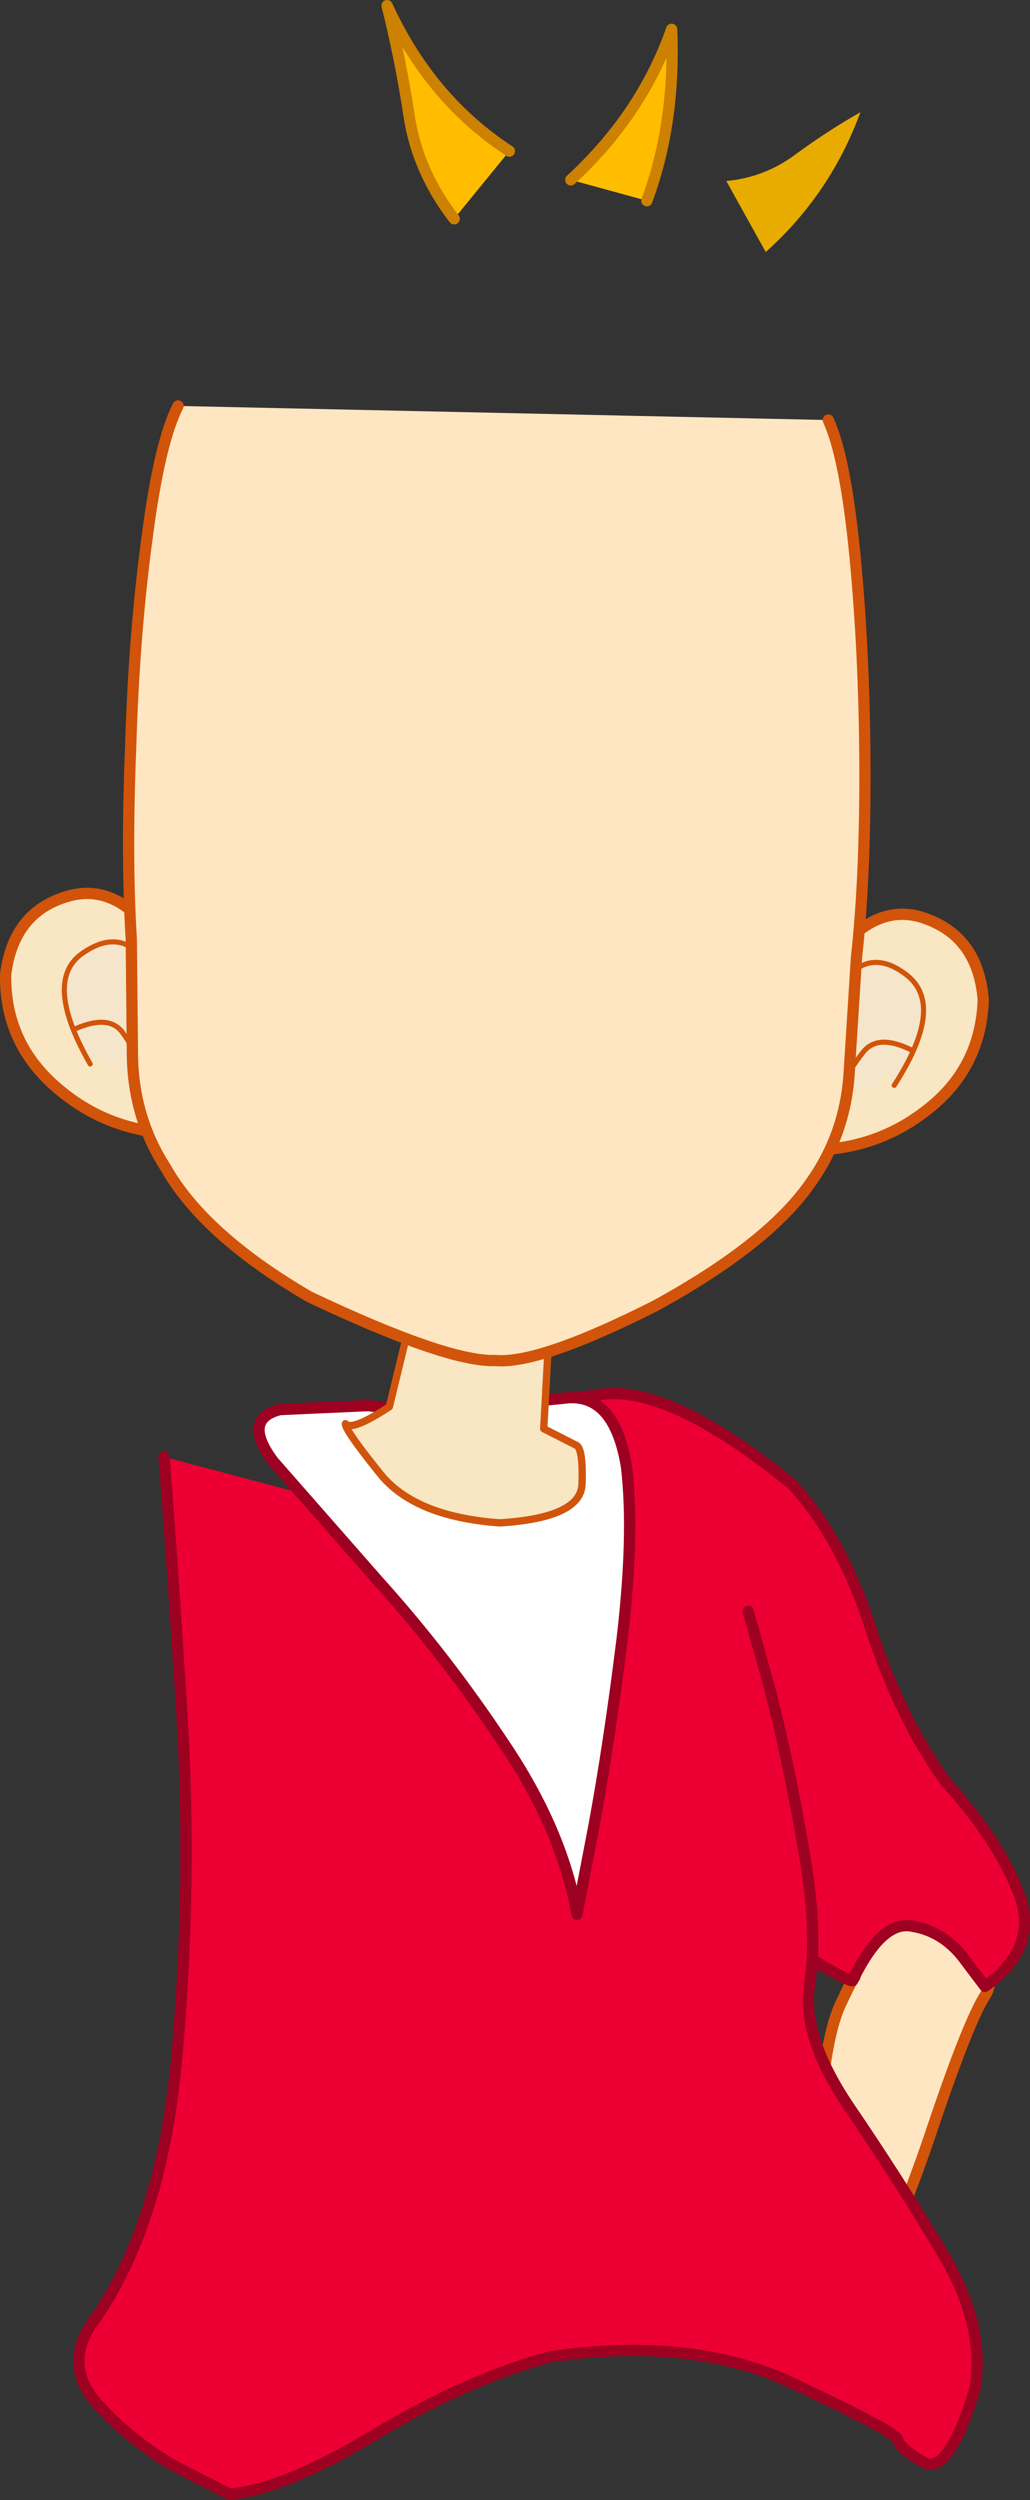<?xml version="1.0" encoding="UTF-8" standalone="no"?>
<svg xmlns:xlink="http://www.w3.org/1999/xlink" height="221.7px" width="91.4px" xmlns="http://www.w3.org/2000/svg">
  <rect width="100%" height="100%" fill="#333333" stroke="none"/>
  <g transform="matrix(1.0, 0.0, 0.0, 1.0, 36.5, 124.25)">
    <path d="M22.1 6.45 L24.65 7.8 Q27.2 9.05 32.45 9.45 L34.0 12.55 Q35.4 15.7 36.75 21.45 L41.35 30.25 Q45.55 38.4 49.7 47.6 L50.8 49.55 Q51.75 51.35 50.95 52.65 49.35 55.15 46.0 65.2 42.6 75.2 37.95 84.0 L31.3 79.45 33.65 72.5 Q35.7 66.15 36.5 60.6 37.05 55.6 38.15 53.35 39.2 51.1 39.35 51.1 L36.8 46.55 31.8 38.05 Q29.1 33.85 28.1 33.5 L22.1 6.45" fill="#ffe6c2" fill-rule="evenodd" stroke="none"/>
    <path d="M22.1 6.45 L24.65 7.8 Q27.2 9.05 32.45 9.45 L34.0 12.55 Q35.4 15.7 36.75 21.45 L41.35 30.25 Q45.55 38.4 49.7 47.6 L50.8 49.55 Q51.75 51.35 50.95 52.65 49.35 55.15 46.0 65.2 42.6 75.2 37.95 84.0 L31.3 79.45 33.65 72.5 Q35.7 66.15 36.5 60.6 37.05 55.6 38.15 53.35 39.2 51.1 39.35 51.1 L36.8 46.55 31.8 38.05 Q29.1 33.85 28.1 33.5" fill="none" stroke="#d1540a" stroke-linecap="round" stroke-linejoin="round" stroke-width="1.0"/>
    <path d="M10.75 1.0 Q10.85 0.15 16.9 -0.6 23.0 -1.4 33.75 7.35 38.1 12.0 40.75 20.1 43.35 28.15 47.45 33.8 52.15 39.0 53.95 43.75 55.7 48.5 50.9 51.9 L48.9 49.25 Q47.05 46.95 44.35 46.55 41.7 46.1 39.15 51.4 38.7 51.45 33.5 48.3 28.3 45.1 23.45 38.2 L10.75 1.0" fill="#ec0034" fill-rule="evenodd" stroke="none"/>
    <path d="M10.75 1.0 Q10.85 0.15 16.9 -0.6 23.0 -1.4 33.75 7.35 38.1 12.0 40.75 20.1 43.35 28.15 47.45 33.8 52.15 39.0 53.95 43.75 55.7 48.5 50.9 51.9 L48.9 49.25 Q47.05 46.95 44.35 46.55 41.7 46.1 39.15 51.4 38.7 51.45 33.5 48.3 28.3 45.1 23.45 38.2" fill="none" stroke="#9d0020" stroke-linecap="round" stroke-linejoin="round" stroke-width="1.0"/>
    <path d="M29.9 18.65 L31.75 25.3 Q33.4 31.6 34.75 39.4 36.15 47.15 35.3 51.95 34.7 56.45 38.85 62.6 43.05 68.75 47.05 75.4 51.0 81.95 50.0 87.65 47.65 95.35 45.45 94.1 43.3 92.85 43.15 92.05 42.75 91.3 33.95 87.15 25.1 82.9 12.3 84.75 4.85 86.8 -3.15 91.6 -11.05 96.4 -16.1 96.95 L-20.6 94.65 Q-24.65 92.45 -27.8 89.0 -30.9 85.55 -28.35 81.8 -22.15 73.2 -20.8 58.05 -19.45 42.85 -20.35 27.85 -21.3 12.85 -21.95 4.95 L29.9 18.65" fill="#ec0034" fill-rule="evenodd" stroke="none"/>
    <path d="M29.9 18.65 L31.75 25.3 Q33.4 31.6 34.75 39.4 36.15 47.15 35.3 51.95 34.7 56.45 38.85 62.6 43.05 68.75 47.05 75.4 51.0 81.95 50.0 87.65 47.65 95.35 45.45 94.1 43.3 92.85 43.15 92.05 42.75 91.3 33.95 87.15 25.1 82.9 12.3 84.75 4.85 86.8 -3.15 91.6 -11.05 96.4 -16.1 96.95 L-20.6 94.65 Q-24.65 92.45 -27.8 89.0 -30.9 85.55 -28.35 81.8 -22.15 73.2 -20.8 58.05 -19.45 42.85 -20.35 27.85 -21.3 12.85 -21.95 4.95" fill="none" stroke="#9d0020" stroke-linecap="round" stroke-linejoin="round" stroke-width="1.0"/>
    <path d="M13.5 -0.25 Q18.0 -0.9 19.1 5.85 19.8 11.9 18.7 21.15 17.55 30.4 16.2 37.7 L14.7 45.5 Q13.4 38.05 8.2 30.35 3.05 22.6 -2.9 16.0 L-12.25 5.35 Q-15.05 1.6 -11.65 0.75 L-3.85 0.4 1.0 0.95 13.5 -0.25" fill="#ffffff" fill-rule="evenodd" stroke="none"/>
    <path d="M13.5 -0.25 L1.0 0.95 -3.85 0.4 -11.65 0.75 Q-15.05 1.6 -12.25 5.35 L-2.9 16.0 Q3.05 22.6 8.2 30.35 13.4 38.05 14.7 45.5 L16.2 37.7 Q17.55 30.4 18.7 21.15 19.8 11.9 19.1 5.85 18.0 -0.9 13.5 -0.25 Z" fill="none" stroke="#9d0020" stroke-linecap="round" stroke-linejoin="round" stroke-width="1.0"/>
    <path d="M14.7 3.95 Q15.25 4.4 15.15 7.35 15.05 10.35 7.85 10.8 0.25 10.25 -2.8 6.4 -5.9 2.55 -5.85 2.0 -5.3 2.7 -1.95 0.5 L1.5 -13.7 12.7 -14.95 11.75 2.45 14.7 3.95" fill="#f9e6c2" fill-rule="evenodd" stroke="none"/>
    <path d="M14.7 3.95 L11.75 2.45 12.7 -14.95 1.5 -13.7 -1.95 0.5 Q-5.3 2.7 -5.85 2.0 -5.9 2.55 -2.8 6.4 0.25 10.25 7.85 10.8 15.05 10.35 15.15 7.35 15.25 4.4 14.7 3.95 Z" fill="none" stroke="#d1540d" stroke-linecap="round" stroke-linejoin="round" stroke-width="0.65"/>
    <path d="M36.75 -38.45 Q40.9 -44.5 45.6 -42.8 50.3 -41.15 50.75 -35.6 50.55 -29.45 45.6 -25.7 40.65 -21.9 34.1 -22.3 L36.75 -38.45" fill="#f9e6c2" fill-rule="evenodd" stroke="none"/>
    <path d="M36.75 -38.45 Q40.9 -44.5 45.6 -42.8 50.3 -41.15 50.75 -35.6 50.55 -29.45 45.6 -25.7 40.65 -21.9 34.1 -22.3" fill="none" stroke="#d1540a" stroke-linecap="round" stroke-linejoin="round" stroke-width="1.0"/>
    <path d="M37.45 -35.55 Q38.6 -37.35 40.5 -36.65 42.45 -35.95 43.25 -34.2 44.0 -31.9 42.6 -29.5 41.1 -27.1 38.65 -27.85 L37.7 -27.95 Q36.75 -28.15 34.65 -30.2 L37.45 -35.55" fill="#f5e6cb" fill-rule="evenodd" stroke="none"/>
    <path d="M38.25 -37.1 Q40.7 -40.35 44.0 -37.75 47.4 -35.05 42.85 -28.0 L38.25 -37.1" fill="#f5e6cb" fill-rule="evenodd" stroke="none"/>
    <path d="M38.25 -37.1 Q40.7 -40.35 44.0 -37.75 47.4 -35.05 42.85 -28.0" fill="none" stroke="#d1540a" stroke-linecap="round" stroke-linejoin="round" stroke-width="0.45"/>
    <path d="M38.25 -27.95 Q38.8 -29.3 40.1 -30.95 41.4 -32.6 44.35 -31.15 L38.25 -27.95" fill="#f5e6cb" fill-rule="evenodd" stroke="none"/>
    <path d="M44.35 -31.15 Q41.4 -32.6 40.1 -30.95 38.8 -29.3 38.25 -27.95" fill="none" stroke="#d1540a" stroke-linecap="round" stroke-linejoin="round" stroke-width="0.45"/>
    <path d="M-20.05 -23.7 Q-26.6 -23.65 -31.35 -27.7 -36.1 -31.7 -36.0 -37.85 -35.3 -43.35 -30.55 -44.75 -25.75 -46.2 -21.9 -39.95 L-20.05 -23.7" fill="#f9e6c2" fill-rule="evenodd" stroke="none"/>
    <path d="M-21.9 -39.95 Q-25.75 -46.2 -30.55 -44.75 -35.3 -43.35 -36.0 -37.85 -36.1 -31.7 -31.35 -27.7 -26.6 -23.65 -20.05 -23.7" fill="none" stroke="#d1540a" stroke-linecap="round" stroke-linejoin="round" stroke-width="1.0"/>
    <path d="M-22.75 -37.15 L-20.25 -31.65 Q-22.45 -29.75 -23.4 -29.6 L-24.35 -29.55 Q-26.85 -28.95 -28.15 -31.4 -29.5 -33.85 -28.65 -36.15 -27.75 -37.85 -25.8 -38.45 -23.85 -39.05 -22.75 -37.15" fill="#f5e6cb" fill-rule="evenodd" stroke="none"/>
    <path d="M-28.5 -29.9 Q-32.7 -37.25 -29.2 -39.7 -25.7 -42.15 -23.4 -38.75 L-28.5 -29.9" fill="#f5e6cb" fill-rule="evenodd" stroke="none"/>
    <path d="M-23.4 -38.75 Q-25.7 -42.15 -29.2 -39.7 -32.7 -37.25 -28.5 -29.9" fill="none" stroke="#d1540a" stroke-linecap="round" stroke-linejoin="round" stroke-width="0.45"/>
    <path d="M-29.85 -33.0 Q-26.8 -34.35 -25.6 -32.65 -24.35 -30.9 -23.9 -29.5 L-29.85 -33.0" fill="#f5e6cb" fill-rule="evenodd" stroke="none"/>
    <path d="M-29.85 -33.0 Q-26.8 -34.35 -25.6 -32.65 -24.35 -30.9 -23.9 -29.5" fill="none" stroke="#d1540a" stroke-linecap="round" stroke-linejoin="round" stroke-width="0.45"/>
    <path d="M37.0 -87.0 Q38.5 -83.75 39.35 -75.15 40.2 -66.45 40.25 -56.55 40.3 -46.55 39.5 -39.3 L38.85 -29.05 Q38.5 -23.6 35.35 -19.25 31.6 -13.9 21.65 -8.45 11.35 -3.25 7.45 -3.6 3.2 -3.45 -9.05 -9.25 -18.4 -14.7 -21.8 -20.7 -24.7 -25.2 -24.75 -30.75 L-24.85 -40.95 Q-25.3 -48.25 -24.9 -58.15 -24.6 -68.05 -23.45 -76.55 -22.35 -85.05 -20.7 -88.25 L37.0 -87.0" fill="#ffe6c2" fill-rule="evenodd" stroke="none"/>
    <path d="M37.0 -87.0 Q38.5 -83.75 39.35 -75.15 40.2 -66.45 40.25 -56.55 40.3 -46.55 39.5 -39.3 L38.85 -29.05 Q38.5 -23.6 35.35 -19.25 31.6 -13.9 21.65 -8.45 11.35 -3.25 7.45 -3.6 3.2 -3.45 -9.05 -9.25 -18.4 -14.7 -21.8 -20.7 -24.7 -25.2 -24.75 -30.75 L-24.85 -40.95 Q-25.3 -48.25 -24.9 -58.15 -24.6 -68.05 -23.45 -76.55 -22.35 -85.05 -20.7 -88.25" fill="none" stroke="#d1540a" stroke-linecap="round" stroke-linejoin="round" stroke-width="1.0"/>
    <path d="M14.15 -108.3 Q20.45 -114.1 23.1 -121.65 23.45 -113.35 20.9 -106.45 L14.15 -108.3" fill="#ffbd00" fill-rule="evenodd" stroke="none"/>
    <path d="M14.15 -108.3 Q20.45 -114.1 23.1 -121.65 23.45 -113.35 20.9 -106.45" fill="none" stroke="#cd8100" stroke-linecap="round" stroke-linejoin="round" stroke-width="1.0"/>
    <path d="M27.95 -108.2 Q31.35 -108.5 34.15 -110.6 36.95 -112.65 39.85 -114.3 37.2 -107.05 31.45 -101.9 L27.95 -108.2" fill="#e8ac00" fill-rule="evenodd" stroke="none"/>
    <path d="M3.8 -104.85 Q0.55 -109.05 -0.2 -114.0 -0.95 -118.95 -2.15 -123.75 1.65 -115.45 8.7 -110.85 L3.8 -104.85" fill="#ffbd00" fill-rule="evenodd" stroke="none"/>
    <path d="M8.7 -110.85 Q1.65 -115.45 -2.15 -123.75 -0.95 -118.95 -0.2 -114.0 0.55 -109.05 3.8 -104.85" fill="none" stroke="#cd8100" stroke-linecap="round" stroke-linejoin="round" stroke-width="1.0"/>
  </g>
</svg>
